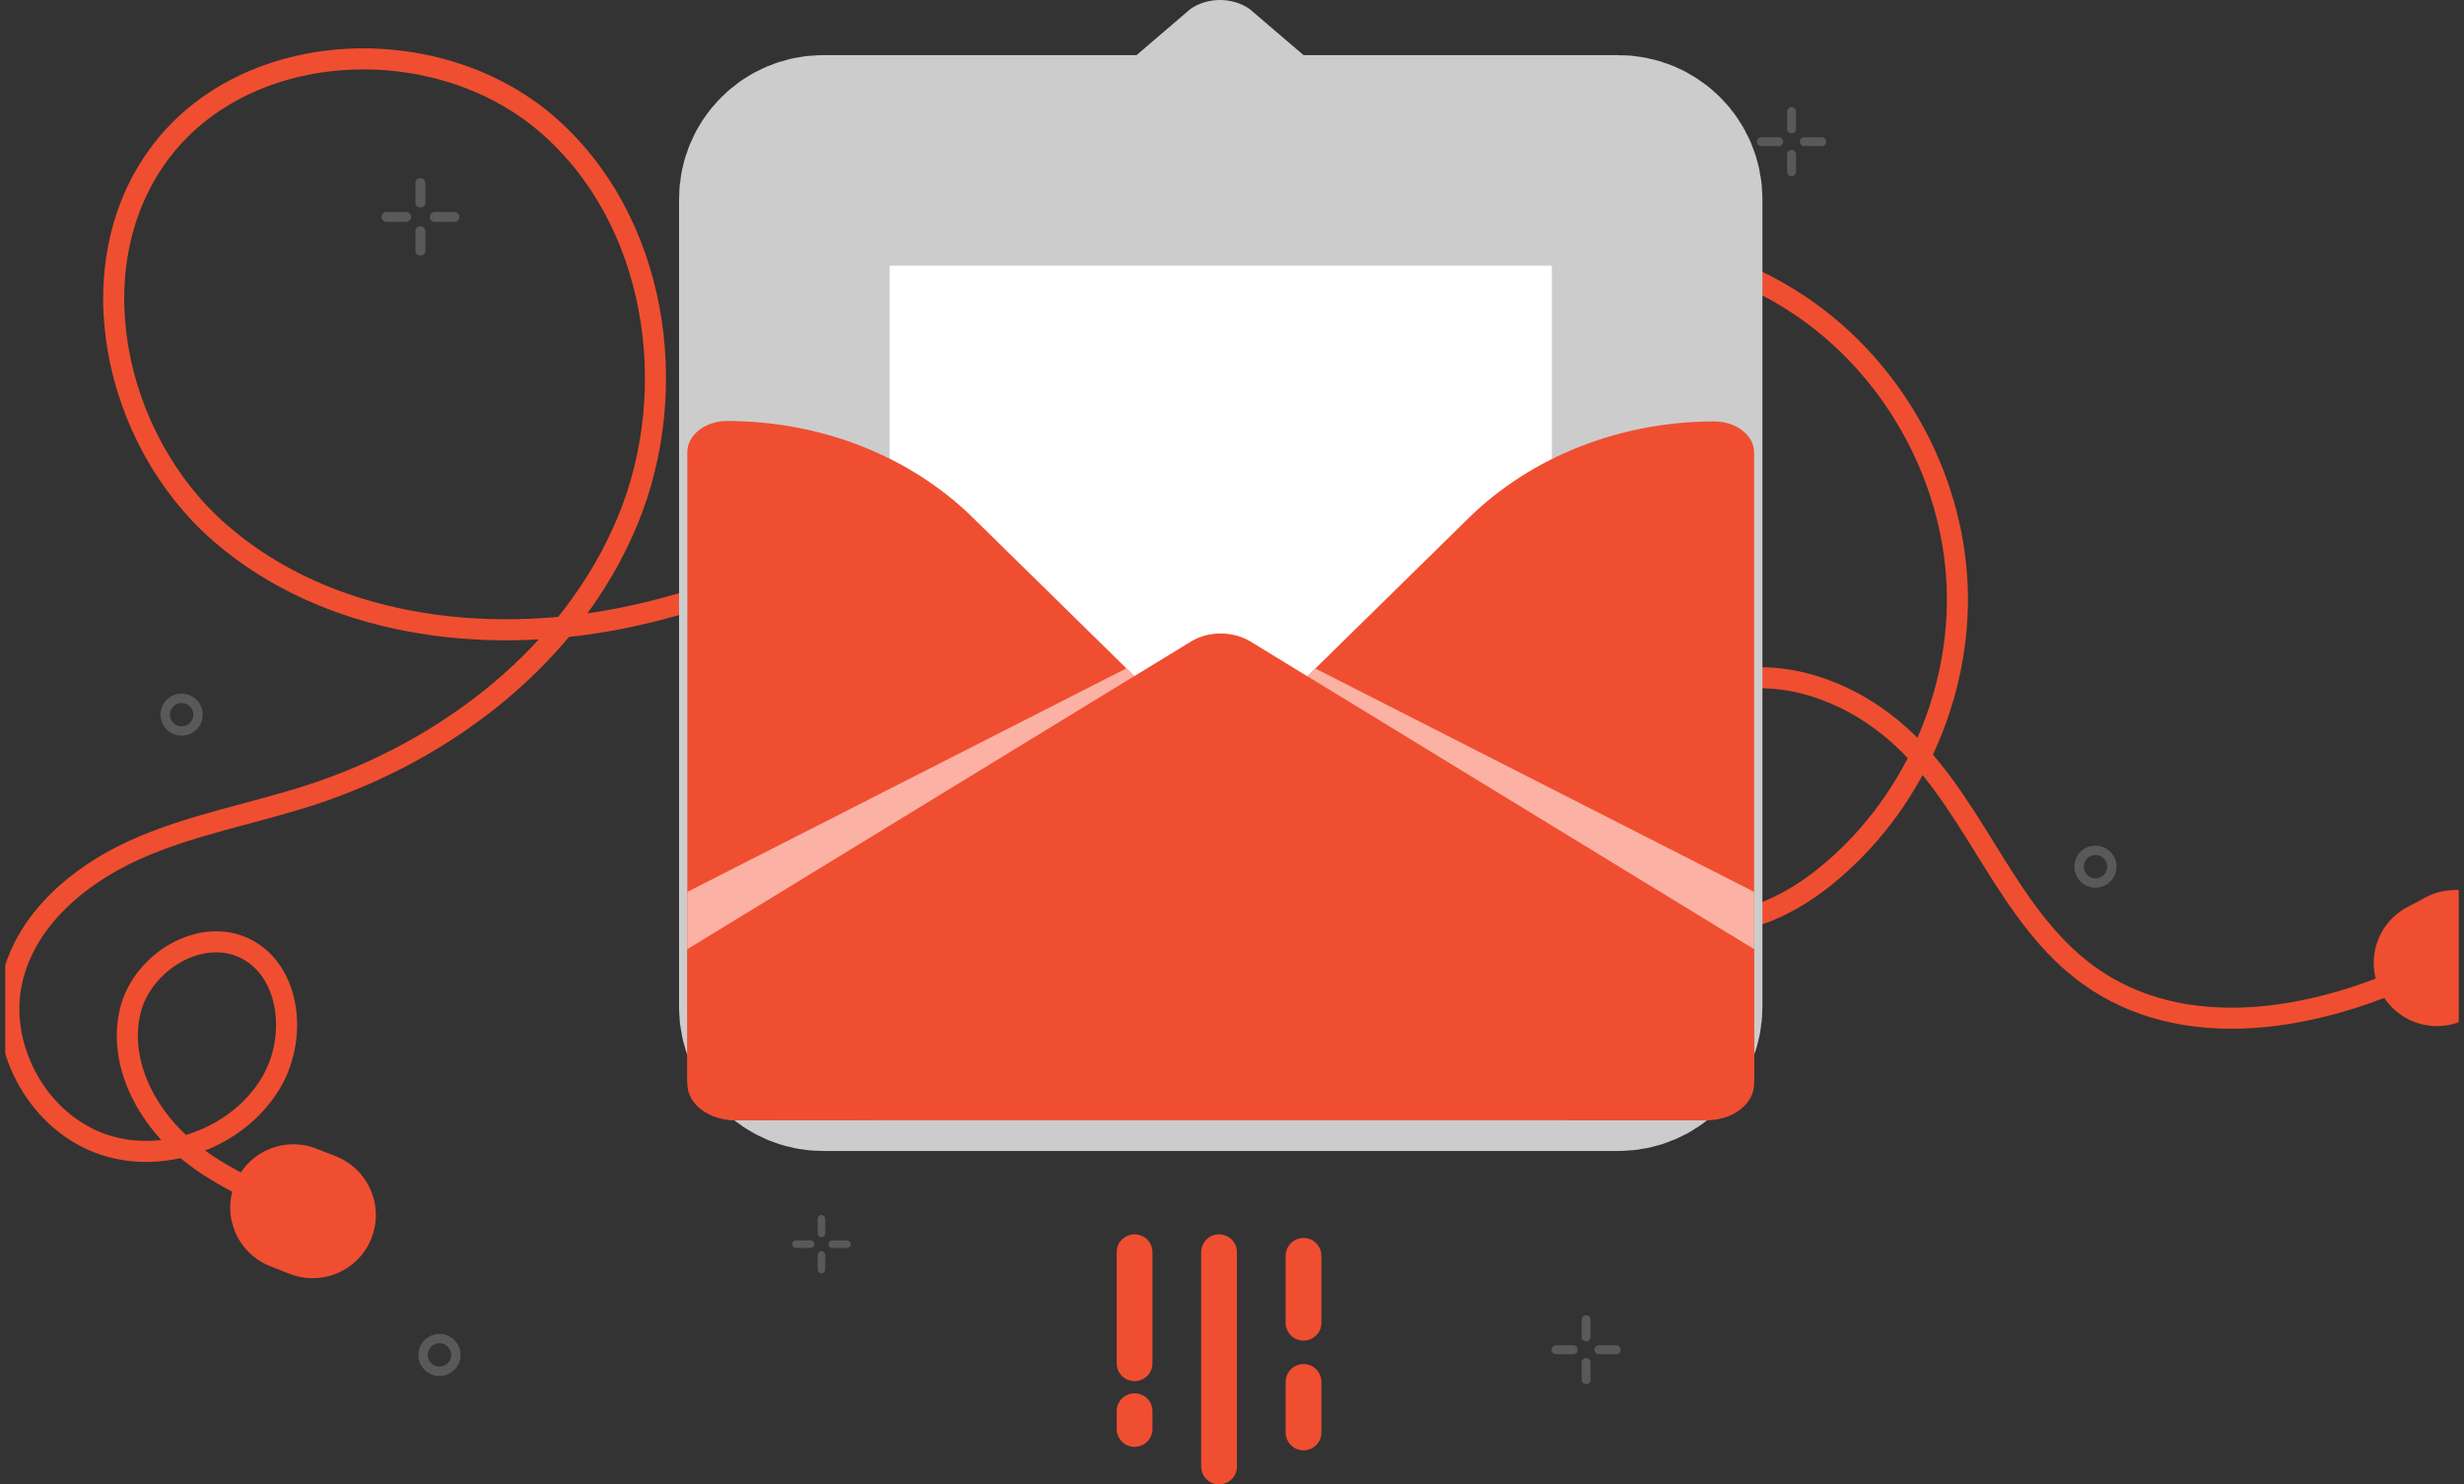 <svg width="234" height="141" viewBox="0 0 234 141" fill="none" xmlns="http://www.w3.org/2000/svg">
<rect x="0" y="0" width="234" height="141" fill="#333333" stroke="none"/>
<g clip-path="url(#clip0_188_284)">
<path d="M29.695 115.414C29.085 115.175 28.474 114.937 27.863 114.693" stroke="#F04E30" stroke-width="12" stroke-linecap="round" stroke-linejoin="round"/>
<path d="M25.27 113.615C22.34 112.333 19.527 110.826 17.161 108.701C13.616 105.517 11.233 100.597 12.382 95.979C13.531 91.36 19.119 87.959 23.363 90.132C27.57 92.286 28.192 98.427 25.903 102.556C22.798 108.158 15.296 110.862 9.319 108.534C3.342 106.205 -0.339 99.145 1.182 92.926C2.56 87.289 7.486 83.129 12.785 80.736C18.083 78.341 23.889 77.333 29.422 75.545C42.486 71.323 54.355 62.139 59.599 49.477C64.844 36.816 62.315 20.73 51.92 11.779C41.525 2.828 23.544 3.494 15.264 14.423C7.141 25.146 10.741 41.793 20.897 50.624C31.053 59.456 45.849 61.376 59.056 58.716C72.262 56.056 84.267 49.386 95.889 42.587C107.511 35.788 119.179 28.689 132.14 25.02C145.036 21.371 159.754 21.549 170.892 28.99C179.671 34.855 185.402 45.027 185.861 55.558C186.319 66.088 181.493 76.718 173.256 83.319C169.562 86.28 164.704 88.514 160.155 87.19C154.793 85.629 151.8 79.076 153.432 73.747C155.064 68.418 160.521 64.755 166.095 64.406C171.67 64.058 177.167 66.648 181.149 70.555C187.844 77.125 190.735 87.14 198.343 92.631C207.4 99.168 219.901 97.021 230.168 92.09" stroke="#F04E30" stroke-width="2" stroke-linecap="round" stroke-linejoin="round"/>
<path d="M231.425 91.465C232.012 91.165 232.592 90.856 233.162 90.539" stroke="#F04E30" stroke-width="12" stroke-linecap="round" stroke-linejoin="round"/>
<path d="M36.713 20.128H38.562C38.825 20.128 39.038 20.341 39.038 20.603C39.038 20.865 38.825 21.077 38.562 21.077H36.713C36.45 21.077 36.237 20.865 36.237 20.603C36.237 20.472 36.291 20.353 36.377 20.267C36.463 20.181 36.582 20.128 36.714 20.128L36.713 20.128Z" fill="#58595B"/>
<path d="M43.62 20.595C43.623 20.73 43.569 20.851 43.481 20.939C43.395 21.025 43.276 21.078 43.144 21.078H41.295C41.032 21.078 40.819 20.865 40.819 20.603C40.819 20.341 41.033 20.129 41.295 20.129H43.133C43.395 20.129 43.616 20.334 43.62 20.595Z" fill="#58595B"/>
<path d="M40.405 17.395V19.241C40.405 19.503 40.192 19.715 39.929 19.715C39.666 19.715 39.453 19.503 39.453 19.241V17.395C39.453 17.133 39.666 16.921 39.928 16.921C40.06 16.921 40.179 16.974 40.265 17.06C40.351 17.145 40.404 17.264 40.404 17.395H40.405Z" fill="#58595B"/>
<path d="M39.929 21.491C40.192 21.491 40.405 21.704 40.405 21.967V23.812C40.405 24.074 40.192 24.286 39.929 24.286C39.798 24.286 39.678 24.233 39.592 24.147C39.506 24.061 39.453 23.942 39.453 23.811V21.966C39.453 21.704 39.666 21.491 39.929 21.491V21.491Z" fill="#58595B"/>
<path d="M75.592 117.826H76.984C77.181 117.826 77.342 117.986 77.342 118.183C77.342 118.38 77.181 118.54 76.984 118.54H75.592C75.395 118.54 75.234 118.38 75.234 118.183C75.234 118.084 75.274 117.996 75.339 117.931C75.404 117.865 75.493 117.826 75.592 117.826Z" fill="#58595B"/>
<path d="M80.787 118.177C80.789 118.278 80.748 118.37 80.682 118.436C80.618 118.501 80.528 118.54 80.429 118.54H79.038C78.84 118.54 78.68 118.38 78.68 118.183C78.68 117.986 78.84 117.826 79.038 117.826H80.42C80.617 117.826 80.783 117.981 80.786 118.177H80.787Z" fill="#58595B"/>
<path d="M78.369 115.77V117.158C78.369 117.355 78.208 117.515 78.011 117.515C77.813 117.515 77.653 117.355 77.653 117.158V115.77C77.653 115.573 77.813 115.413 78.011 115.413C78.11 115.413 78.199 115.453 78.264 115.518C78.329 115.582 78.369 115.672 78.369 115.77Z" fill="#58595B"/>
<path d="M78.011 118.852C78.208 118.852 78.369 119.012 78.369 119.209V120.597C78.369 120.794 78.208 120.954 78.011 120.954C77.912 120.954 77.822 120.914 77.757 120.849C77.693 120.785 77.653 120.696 77.653 120.597V119.209C77.653 119.012 77.813 118.852 78.011 118.852Z" fill="#58595B"/>
<path d="M41.736 126.704C40.629 126.704 39.732 127.599 39.732 128.703C39.732 129.807 40.629 130.702 41.736 130.702C42.842 130.702 43.739 129.807 43.739 128.703C43.739 127.599 42.842 126.704 41.736 126.704ZM41.736 129.814C41.121 129.814 40.622 129.317 40.622 128.703C40.622 128.089 41.12 127.592 41.736 127.592C42.351 127.592 42.849 128.089 42.849 128.703C42.849 129.317 42.351 129.814 41.736 129.814Z" fill="#58595B"/>
<path d="M147.767 127.785H149.413C149.647 127.785 149.836 127.974 149.836 128.207C149.836 128.441 149.646 128.63 149.413 128.63H147.767C147.533 128.63 147.344 128.44 147.344 128.207C147.344 128.091 147.391 127.985 147.468 127.909C147.544 127.832 147.65 127.785 147.767 127.785Z" fill="#58595B"/>
<path d="M153.914 128.2C153.916 128.32 153.868 128.428 153.79 128.506C153.713 128.582 153.607 128.63 153.49 128.63H151.845C151.61 128.63 151.421 128.44 151.421 128.207C151.421 127.974 151.611 127.785 151.845 127.785H153.48C153.713 127.785 153.91 127.968 153.914 128.201V128.2Z" fill="#58595B"/>
<path d="M151.053 125.353V126.995C151.053 127.228 150.863 127.417 150.629 127.417C150.395 127.417 150.206 127.228 150.206 126.995V125.353C150.206 125.119 150.396 124.93 150.629 124.93C150.746 124.93 150.852 124.978 150.929 125.054C151.005 125.13 151.053 125.236 151.053 125.353Z" fill="#58595B"/>
<path d="M150.628 128.998C150.863 128.998 151.052 129.187 151.052 129.42V131.062C151.052 131.295 150.862 131.484 150.628 131.484C150.511 131.484 150.405 131.437 150.328 131.361C150.252 131.284 150.205 131.179 150.205 131.062V129.42C150.205 129.186 150.394 128.998 150.628 128.998H150.628Z" fill="#58595B"/>
<path d="M199.001 80.323C197.894 80.323 196.997 81.218 196.997 82.322C196.997 83.426 197.894 84.321 199.001 84.321C200.107 84.321 201.004 83.426 201.004 82.322C201.004 81.218 200.107 80.323 199.001 80.323ZM199.001 83.433C198.386 83.433 197.887 82.936 197.887 82.322C197.887 81.708 198.386 81.211 199.001 81.211C199.616 81.211 200.114 81.708 200.114 82.322C200.114 82.936 199.616 83.433 199.001 83.433Z" fill="#58595B"/>
<path d="M17.248 65.883C16.141 65.883 15.244 66.778 15.244 67.882C15.244 68.986 16.141 69.881 17.248 69.881C18.354 69.881 19.251 68.986 19.251 67.882C19.251 66.778 18.354 65.883 17.248 65.883ZM17.248 68.993C16.633 68.993 16.134 68.496 16.134 67.882C16.134 67.269 16.633 66.772 17.248 66.772C17.863 66.772 18.361 67.269 18.361 67.882C18.361 68.496 17.863 68.993 17.248 68.993Z" fill="#58595B"/>
<path d="M167.277 13.035H168.923C169.157 13.035 169.346 13.224 169.346 13.457C169.346 13.691 169.157 13.879 168.923 13.879H167.277C167.044 13.879 166.854 13.69 166.854 13.457C166.854 13.34 166.901 13.235 166.978 13.158C167.054 13.082 167.16 13.035 167.277 13.035Z" fill="#58595B"/>
<path d="M173.424 13.45C173.426 13.569 173.378 13.678 173.3 13.756C173.222 13.834 173.118 13.879 173.001 13.879H171.355C171.121 13.879 170.932 13.69 170.932 13.457C170.932 13.223 171.121 13.035 171.355 13.035H172.99C173.223 13.035 173.42 13.218 173.424 13.45V13.45Z" fill="#58595B"/>
<path d="M170.562 10.602V12.244C170.562 12.478 170.373 12.666 170.139 12.666C169.905 12.666 169.716 12.477 169.716 12.244V10.602C169.716 10.369 169.905 10.18 170.139 10.18C170.256 10.18 170.362 10.227 170.438 10.303C170.515 10.38 170.562 10.485 170.562 10.602Z" fill="#58595B"/>
<path d="M170.139 14.248C170.373 14.248 170.562 14.437 170.562 14.67V16.312C170.562 16.545 170.372 16.734 170.138 16.734C170.021 16.734 169.915 16.687 169.839 16.61C169.762 16.534 169.715 16.428 169.715 16.312V14.67C169.715 14.436 169.905 14.248 170.138 14.248H170.139Z" fill="#58595B"/>
<path d="M113.049 0.855L66.199 41.011L67.07 59.18C67.07 61.347 69.691 92.075 72.184 92.075L115.93 62.868L155.347 89.076C157.84 89.076 162.651 60.521 162.651 58.354L165.565 40.968L118.673 0.855C117.027 -0.285 114.695 -0.285 113.049 0.855Z" fill="#CCCCCC"/>
<path d="M153.683 15.236H78.177C76.14 15.236 74.488 16.884 74.488 18.916V95.648C74.488 97.681 76.14 99.329 78.177 99.329H153.683C155.72 99.329 157.372 97.681 157.372 95.648V18.916C157.372 16.884 155.72 15.236 153.683 15.236Z" fill="white" stroke="#CCCCCC" stroke-width="20" stroke-miterlimit="10"/>
<path d="M116.89 71.378L139.497 49.188C145.434 43.36 153.908 40.03 162.803 40.03C164.891 40.03 166.585 41.354 166.585 42.987V102.299C166.585 103.932 163.761 106.412 161.672 106.412H148.827L116.892 75.063C115.823 74.015 115.823 72.427 116.892 71.378H116.89Z" fill="#F04E30"/>
<path d="M114.97 71.338L92.363 49.147C86.426 43.319 77.952 39.99 69.058 39.99C66.969 39.99 65.275 41.314 65.275 42.947V102.615C65.275 104.248 67.7 106.413 69.789 106.413L83.034 106.372L114.969 75.024C116.037 73.975 116.037 72.387 114.969 71.338L114.97 71.338Z" fill="#F04E30"/>
<path d="M166.584 90.159V102.95C166.584 104.862 164.564 106.412 162.071 106.412H69.789C67.297 106.412 65.276 104.862 65.276 102.95V90.159L113.118 60.93C113.896 60.454 114.829 60.203 115.77 60.178C116.817 60.149 117.875 60.401 118.742 60.93L166.583 90.159H166.584Z" fill="#F04E30"/>
<path d="M124.889 63.486L166.584 84.718L166.583 90.159L124.139 64.222L124.889 63.486Z" fill="#FBB2A4"/>
<path d="M106.971 63.486L65.276 84.718V90.159L107.72 64.222L106.971 63.486Z" fill="#FBB2A4"/>
<path d="M107.748 131.193C106.81 131.193 106.049 130.435 106.049 129.499V118.94C106.049 118.004 106.81 117.246 107.748 117.246C108.686 117.246 109.447 118.004 109.447 118.94V129.499C109.447 130.435 108.686 131.193 107.748 131.193Z" fill="#F04E30"/>
<path d="M115.771 141C114.833 141 114.072 140.241 114.072 139.305V118.94C114.072 118.004 114.833 117.246 115.771 117.246C116.709 117.246 117.469 118.004 117.469 118.94V139.305C117.469 140.241 116.709 141 115.771 141Z" fill="#F04E30"/>
<path d="M125.492 119.288C125.492 118.352 124.732 117.593 123.794 117.593C122.856 117.593 122.095 118.352 122.095 119.288V125.645C122.095 126.581 122.856 127.34 123.794 127.34C124.732 127.34 125.492 126.581 125.492 125.645V119.288Z" fill="#F04E30"/>
<path d="M107.748 137.433C106.81 137.433 106.049 136.675 106.049 135.739V134.041C106.049 133.105 106.81 132.347 107.748 132.347C108.686 132.347 109.447 133.105 109.447 134.041V135.739C109.447 136.675 108.686 137.433 107.748 137.433Z" fill="#F04E30"/>
<path d="M125.492 131.262C125.492 130.327 124.732 129.568 123.794 129.568C122.856 129.568 122.095 130.327 122.095 131.262V136.067C122.095 137.003 122.856 137.762 123.794 137.762C124.732 137.762 125.492 137.003 125.492 136.067V131.262Z" fill="#F04E30"/>
</g>
<defs>
<clipPath id="clip0_188_284">
<rect width="233" height="141" fill="white" transform="translate(0.5)"/>
</clipPath>
</defs>
</svg>
